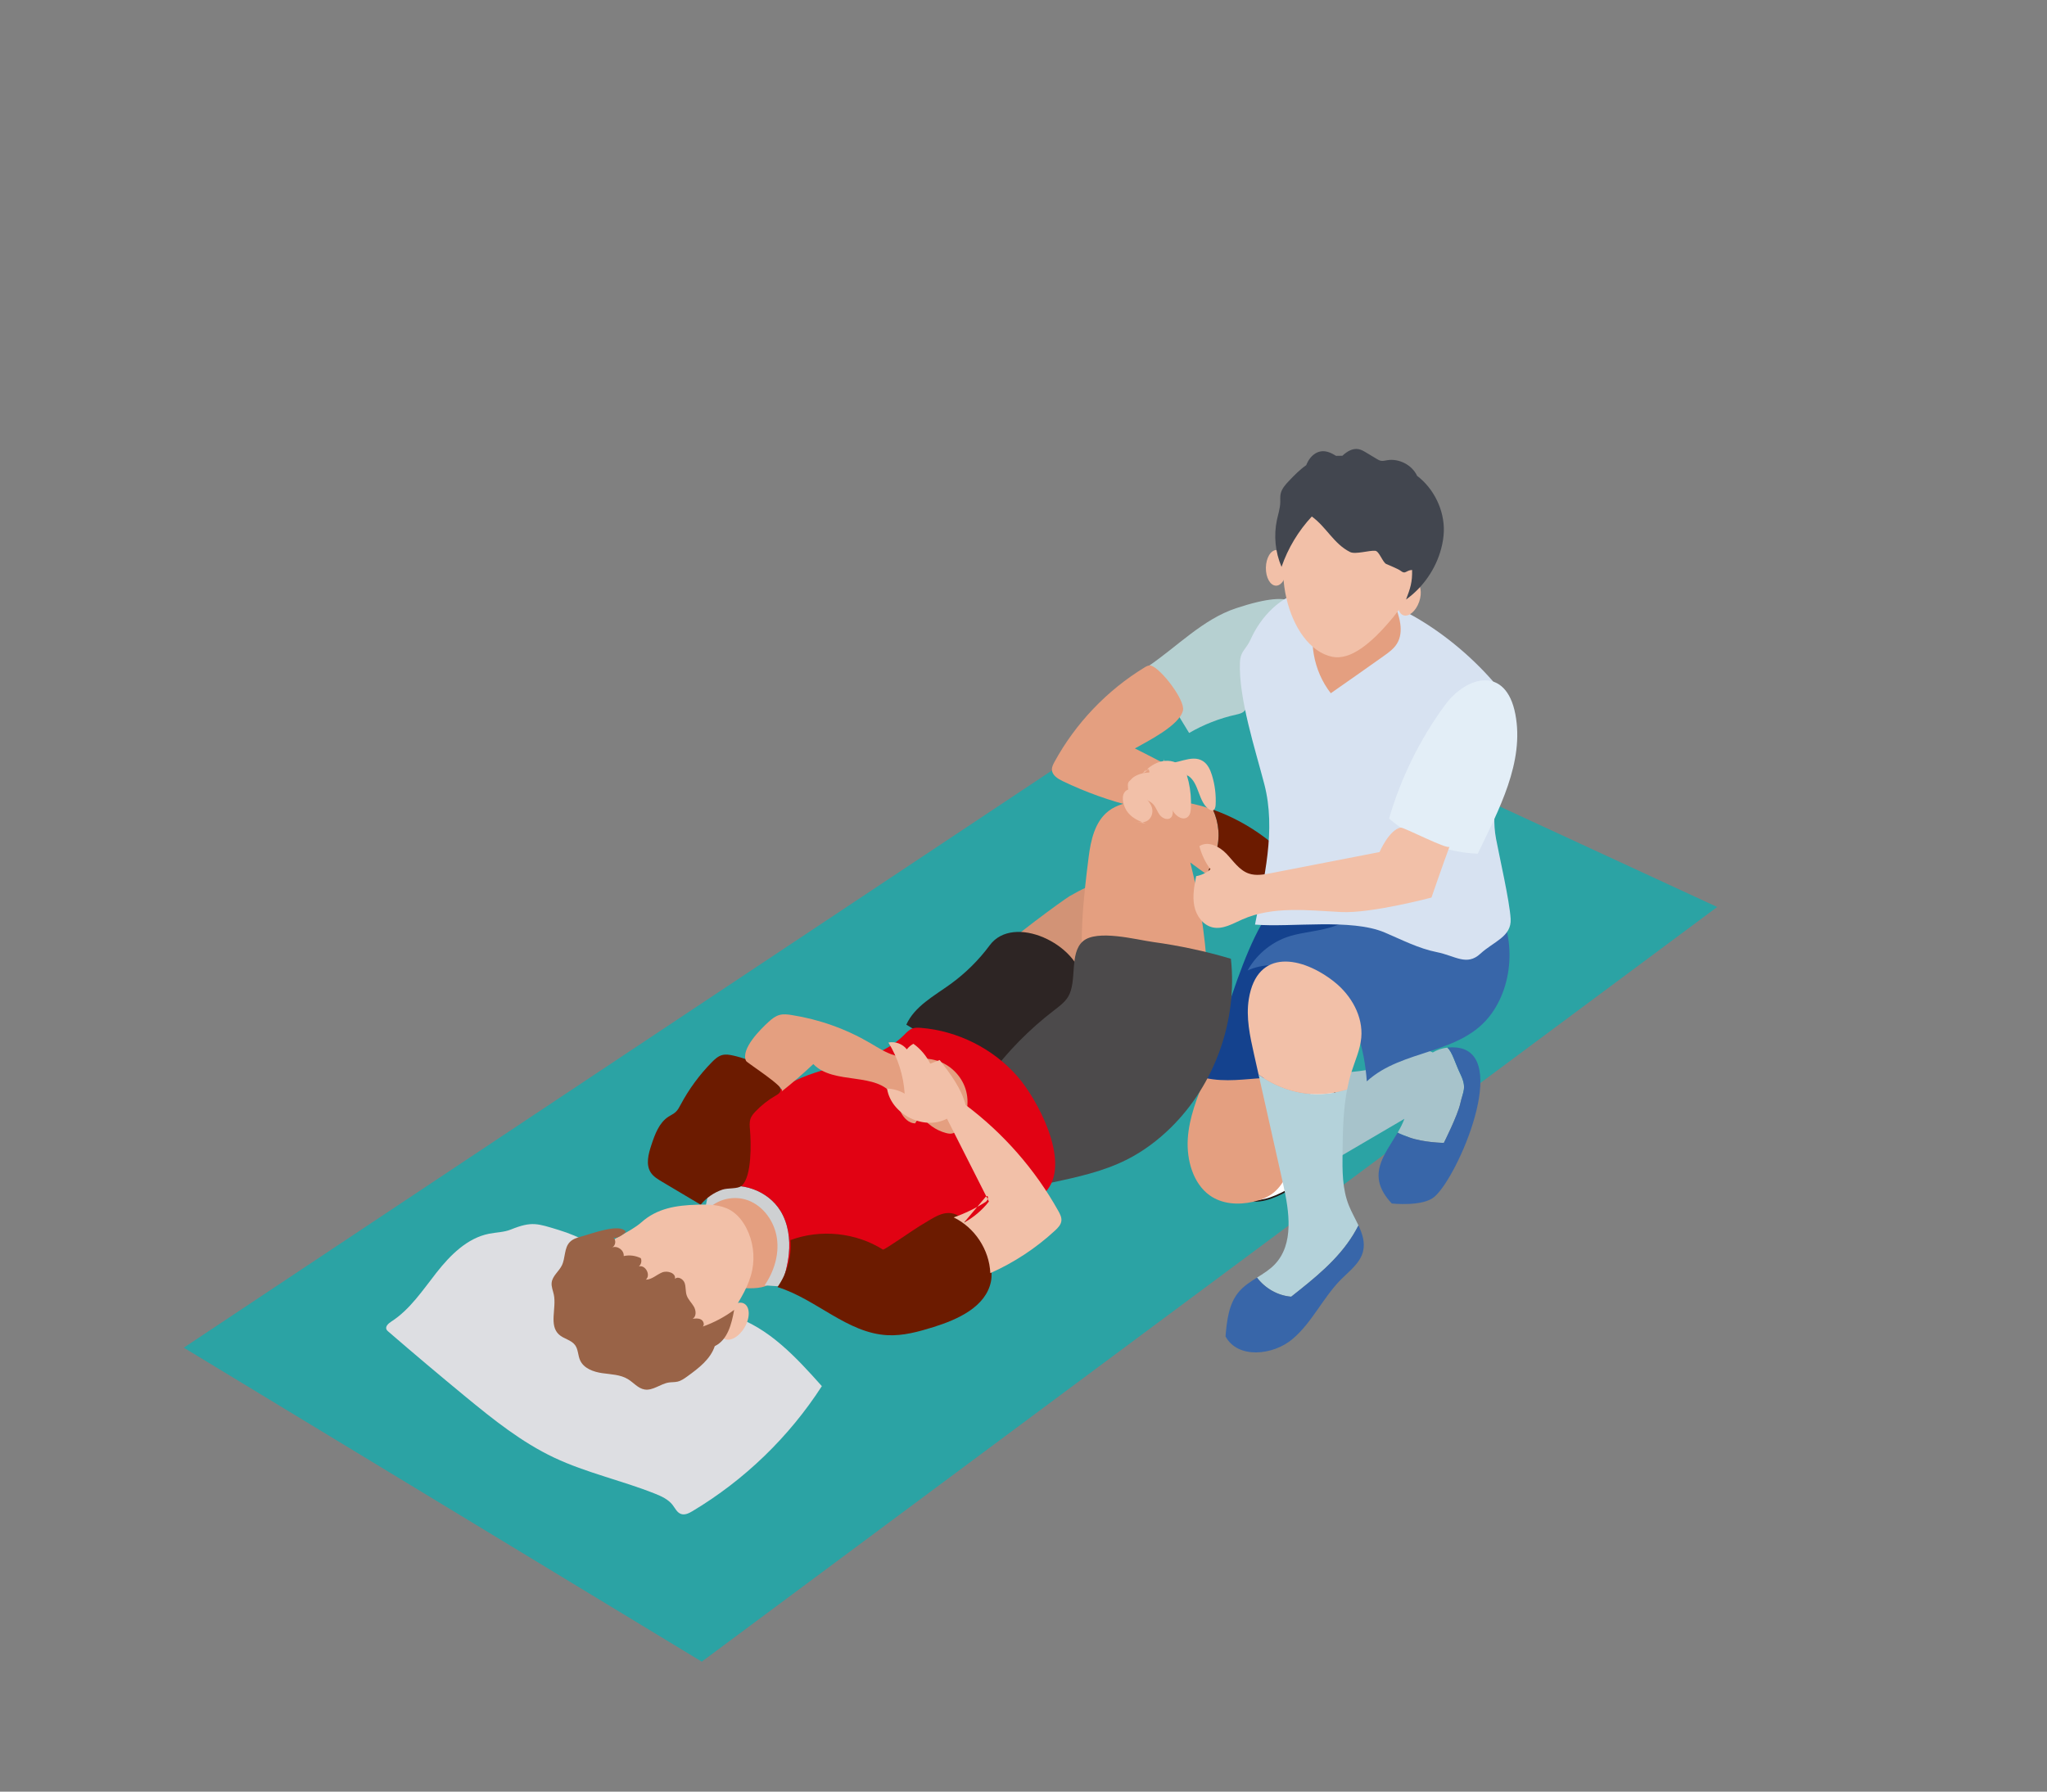 <?xml version="1.0" encoding="UTF-8"?>
<svg id="b" data-name="レイヤー 2" xmlns="http://www.w3.org/2000/svg" viewBox="0 0 457.302 400.339">
  <rect x="0" y="0" width="457.302" height="400.339" fill="#808080" stroke="none"/>
  <defs>
    <style>
      .d {
        fill: #e49f80;
      }

      .d, .e, .f, .g, .h, .i, .j, .k, .l, .m, .n, .o, .p, .q, .r, .s, .t, .u, .v, .w {
        stroke-width: 0px;
      }

      .e {
        fill: #f2c0a8;
      }

      .f {
        fill: #d7e2f1;
      }

      .g {
        fill: #2ba3a4;
      }

      .h {
        fill: none;
      }

      .i {
        fill: #b4d2da;
      }

      .j {
        fill: #d29376;
      }

      .k {
        fill: #e3eef7;
      }

      .l {
        fill: #996347;
      }

      .m {
        fill: #3866a9;
      }

      .n {
        fill: #e10213;
      }

      .o {
        fill: #dddee2;
      }

      .p {
        fill: #a7c3cb;
      }

      .q {
        fill: #4c4a4b;
      }

      .x {
        fill: #fff;
        stroke: #231815;
        stroke-linejoin: round;
        stroke-width: .354px;
      }

      .r {
        fill: #b6d0d1;
      }

      .s {
        fill: #6c1b00;
      }

      .t {
        fill: #14428e;
      }

      .u {
        fill: #42464f;
      }

      .v {
        fill: #ced0d2;
      }

      .w {
        fill: #2d2524;
      }
    </style>
  </defs>
  <g id="c" data-name="内容">
    <g>
      <g>
        <polygon class="g" points="383.624 202.662 268.897 149.622 41.058 301.131 156.775 371.29 383.624 202.662"/>
        <g>
          <path class="h" d="M312.224,253.038l.051-.03s-.057-0-.051.03Z"/>
          <path class="h" d="M312.224,253.038c.002.007.006.016.017.027.011-.019.023-.038.034-.057l-.051.03Z"/>
          <path class="p" d="M314.846,254.154c3.212,1.158,7.712,1.218,7.712,1.218,0,0,3.076-6.086,3.682-8.83.606-2.744,1.515-3.422,0-6.567-1.11-2.304-1.846-5.04-2.912-5.89-1.214.142-2.294.518-3.246,1.084-2.338-1.31-5.522.55-8.105,1.841-5.151,2.572-11.194,2.612-17.069,2.965,5.649,4.875,5.891,12.742,3.004,19.3,5.276-3.092,10.552-6.184,15.829-9.276-.384,1.034-.898,2.032-1.464,3.009-.011.019-.023.038-.034.057.093.098.594.364,2.604,1.089Z"/>
          <path class="m" d="M325.31,234.06c-.556-.05-1.142-.066-1.799-.004-.063.006-.121.021-.184.028,1.066.85,1.802,3.586,2.912,5.89,1.515,3.146.606,3.823,0,6.567-.606,2.744-3.682,8.83-3.682,8.83,0,0-4.499-.06-7.712-1.218-2.011-.725-2.511-.991-2.604-1.089-2.95,5.07-7.207,9.599-1.312,15.852,0,0,6.867.762,9.505-1.477,5.283-4.484,17.24-32.267,4.876-33.379Z"/>
        </g>
        <path class="x" d="M294.907,239.975c-5.468.328-10.792.927-15.109,4.103-5.849,4.303-11.42,22.269-.606,24.155,5.903,1.029,13.799-6.074,18.651-8.918.023-.013.045-.026.068-.04,2.887-6.558,2.645-14.425-3.004-19.3Z"/>
        <path class="j" d="M224.878,211.316c4.22,2.796,8.439,5.593,12.659,8.389.563.373,1.164.759,1.839.785.588.023,1.149-.233,1.662-.521,4.132-2.331,6.378-6.902,8.382-11.202,1.478-3.173,3.192-6.346,4.38-9.622-5.439-3.718-9.539-1.941-14.836,1.085-1.272.727-14.793,10.618-14.085,11.086Z"/>
        <g>
          <path class="d" d="M270.963,180.909c-5.446-1.917-11.244-2.682-16.996-1.918-2.24.298-4.53.847-6.32,2.227-3.06,2.359-3.97,6.53-4.452,10.364-1.103,8.761-2.551,20.854-.461,29.509,8.982.633,18.117.086,27.162.83-.203-9.843-1.542-19.663-3.985-29.2,1.25.931,2.53,1.85,3.821,2.765.166-1.326,1.197-2.801,1.946-5.227.946-3.06.63-6.449-.716-9.35Z"/>
          <path class="s" d="M293.141,199.176c-.166-1-.75-1.874-1.346-2.694-5.164-7.104-12.589-12.671-20.831-15.573,1.345,2.901,1.662,6.29.716,9.35-.75,2.425-1.78,3.901-1.946,5.227,6.989,4.955,14.444,9.735,21.056,14.983,1.054-2.857.949-5.197,1.874-8.098.33-1.036.656-2.122.479-3.195Z"/>
        </g>
        <path class="d" d="M269.224,240.862c-1.775,4.363-3.577,8.84-3.873,13.61-.296,4.769,1.22,9.97,4.85,12.59,2.81,2.028,6.438,2.215,9.73,1.477,1.637-.367,3.264-.962,4.608-2.056,2.557-2.082,3.714-5.61,4.691-8.943,2.451-8.361,4.625-16.838,6.02-25.489.156-.966.298-1.985-.01-2.905-.284-.851-.916-1.499-1.552-2.076-3.332-3.023-11.873-8.422-16.244-5.429-3.844,2.632-6.414,14.782-8.22,19.221Z"/>
        <path class="r" d="M276.149,135.902c-7.434,2.462-13.122,8.55-19.601,12.95,3.035,4.976,6.069,9.952,9.104,14.928,3.239-1.885,6.769-3.268,10.426-4.085.707-.158,1.471-.323,1.955-.862.407-.453.4-1.126.65-1.681,2.632-5.84,25.42-30.509-2.535-21.251Z"/>
        <path class="d" d="M265.375,173.303c-3.455,1.896-9.78,3.681-11.938,6.978-5.526-1.351-10.91-3.28-16.035-5.746-1.103-.531-2.346-1.306-2.404-2.529-.029-.616.265-1.196.56-1.738,4.716-8.656,11.751-16.034,20.173-21.156.428-.26.926-.525,1.407-.382,2.252.667,7.643,7.727,7.14,10.002-.748,3.387-8.057,6.954-10.746,8.506.839.372,11.802,6.089,11.845,6.065Z"/>
        <path class="t" d="M269.224,240.862c9.189,2.032,17.536-3.166,24.081,3.595,5.978-7.954,15.269-23.664,19.812-32.516.276-.538.557-1.146.386-1.726-.152-.515-.62-.863-1.064-1.164-5.69-3.854-17.614-9.652-24.831-8.293-8.107,1.526-15.608,33.491-18.385,40.105Z"/>
        <path class="m" d="M305.347,241.627c-.504-7.111-2.491-14.404-7.279-19.687s-12.835-8.007-19.346-5.105c1.879-3.391,5.011-6.069,8.652-7.401,4.944-1.807,12.496-1.097,15.738-6.15,3.496-5.447-2.126-8.398,4.64-11.255,8.051-3.399,20.013,1.439,25.064,7.875,5.776,7.359,5.858,19.011.365,26.62-6.687,9.262-19.816,7.734-27.835,15.102Z"/>
        <g>
          <path class="i" d="M288.457,289.739c5.171-4.077,10.453-8.276,13.886-13.895.404-.661.78-1.34,1.139-2.03-.685-1.471-1.526-2.931-2.123-4.402-1.512-3.722-1.485-7.865-1.435-11.882.059-4.712.138-9.485,1.026-14.091-2.47.77-5.061,1.143-7.646,1.02-4.36-.207-8.612-1.788-12.139-4.355,1.832,8.166,3.664,16.333,5.495,24.499,1.372,6.115,2.455,13.373-1.867,17.91-1.141,1.198-2.566,2.075-3.979,2.962,1.808,2.397,4.638,4.037,7.641,4.265Z"/>
          <path class="m" d="M302.344,275.844c-3.434,5.619-8.715,9.818-13.886,13.895-3.003-.229-5.833-1.868-7.641-4.265-1.481.929-2.949,1.867-4.067,3.193-2.266,2.689-2.665,6.436-2.967,9.94,2.707,5.077,10.639,4.288,15.017.556,4.379-3.733,6.798-9.292,10.867-13.361,1.874-1.874,4.197-3.595,4.835-6.168.494-1.994-.132-3.917-1.019-5.82-.359.69-.735,1.369-1.139,2.03Z"/>
        </g>
        <path class="e" d="M300.951,243.437c.255-1.324.567-2.637.977-3.928.802-2.527,1.939-4.988,2.18-7.628.436-4.775-2.223-9.455-5.97-12.448-7.175-5.731-17.315-7.702-19.157,3.824-.654,4.091.258,8.253,1.165,12.296.34,1.517.68,3.033,1.02,4.55,3.527,2.567,7.779,4.148,12.139,4.355,2.585.123,5.176-.251,7.646-1.02Z"/>
        <path class="f" d="M291.602,132.111c-5.382.845-9.96,5.711-12.175,10.688-1.059,2.381-2.321,2.607-2.424,5.211-.315,8.032,3.437,19.455,5.453,27.237,2.657,10.256-.073,20.948-2.087,31.35,8.123.669,21.465-1.423,28.968,1.762,3.833,1.627,7.582,3.583,11.667,4.394,4.085.811,6.664,3.174,9.72.346,2.933-2.715,6.985-3.791,6.756-7.781-.229-3.99-2.526-13.968-3.262-17.897-2.599-13.884,9.181-24.001-.871-35.403-9.872-11.197-26.488-22.303-41.744-19.907Z"/>
        <path class="w" d="M221.108,211.214c-2.458,3.321-5.429,6.26-8.775,8.683-3.665,2.654-8,4.94-9.864,9.064,3.985,2.398,7.971,4.795,11.956,7.193,4.217,2.537,8.816,5.583,9.882,10.388-.325-2.957.42-6.021,2.067-8.498,4.144-6.232,16.527-9.743,15.459-18.798-.974-8.254-15.43-15.187-20.725-8.032Z"/>
        <path class="d" d="M163.227,285.281c.06.484.104.988.349,1.41.554.955,1.848,1.105,2.951,1.146,2.319.087,5.018.004,6.42-1.845.638-.841.877-1.911,1.09-2.945.732-3.546,1.324-7.398-.259-10.654-1.844-3.795-6.432-5.92-10.523-5.925-4.955-.006-4.881,3.369-6.899,6.973,3.558,3.21,6.264,6.934,6.871,11.84Z"/>
        <path class="o" d="M137.823,281.634c5.225,3.837,10.312,8.162,16.492,10.119,3.018.956,6.201,1.31,9.22,2.265,8.203,2.597,14.338,9.288,20.067,15.708-7.322,11.345-17.283,20.976-28.869,27.913-.794.475-1.731.954-2.604.646-.88-.31-1.304-1.276-1.874-2.014-.967-1.253-2.482-1.938-3.952-2.525-7.412-2.957-15.315-4.644-22.527-8.058-7.232-3.423-13.55-8.478-19.728-13.563-5.816-4.788-11.574-9.645-17.273-14.571-.172-.148-.348-.304-.439-.511-.303-.69.46-1.343,1.092-1.751,4.184-2.701,6.999-7.007,10.077-10.921s6.863-7.731,11.747-8.7c1.627-.323,3.336-.318,4.874-.939,4.699-1.897,5.945-1.341,10.656.089,4.826,1.465,8.982,3.833,13.041,6.813Z"/>
        <path class="v" d="M174.366,270.575c-2.78-4.547-8.88-6.745-13.921-5.017-.752.258-1.487.639-2.158,1.11-.389,1.519-.701,3.055-.922,4.599,1.94-3.162,6.333-4.36,9.8-3.039,3.467,1.321,5.873,4.791,6.4,8.463.527,3.672-.658,7.459-2.756,10.519,1.22.087,2.447.168,3.676.243.825-2.38,1.503-4.811,1.75-7.312.325-3.291-.144-6.745-1.869-9.566Z"/>
        <path class="q" d="M238.623,222.712c-.765,1.262-1.994,2.158-3.164,3.056-5.517,4.233-10.437,9.244-14.566,14.839,7.094,6.059,12.098,14.521,13.988,23.657,5.758-1.236,11.588-2.497,16.848-5.148,3.643-1.836,6.946-4.313,9.854-7.174,9.841-9.682,14.924-23.989,13.398-37.71-5.697-1.699-11.528-2.939-17.417-3.749-3.712-.511-12.538-2.882-15.655-.148-3.077,2.699-1.229,8.988-3.286,12.377Z"/>
        <path class="k" d="M322.781,157.586c-5.587,7.627-9.825,16.239-12.461,25.319,5.469,4.744,12.576,7.561,19.809,7.853,4.732-9.833,10.457-20.457,8.402-31.175-2.088-10.892-10.904-8.612-15.749-1.996Z"/>
        <path class="e" d="M283.984,195.095c-1.658.324-3.408.642-5.005.091-2.139-.738-3.453-2.817-5.019-4.449-1.567-1.632-4.127-2.919-6.011-1.666.476,1.859,1.318,3.624,2.463,5.163-.891.798-2.012,1.337-3.191,1.537-.425,2.193-.851,4.452-.419,6.644.432,2.192,1.935,4.326,4.116,4.809,2.28.505,4.497-.846,6.633-1.788,6.814-3.005,14.615-2.027,22.052-1.645,6.724.346,20.188-3.236,20.188-3.236,0,0,2.729-7.91,4.029-11.375-.296.789-10.271-4.38-10.906-4.261-2.586.483-4.721,5.47-4.721,5.47,0,0-17.042,3.307-24.21,4.706Z"/>
        <path class="n" d="M227.231,240.44c-5.426-6.159-13.294-10.104-21.475-10.768-.652-.053-1.327-.083-1.94.146-.758.282-1.317.917-1.889,1.488-5.899,5.884-15.174,6.26-22.849,9.499-10.577,4.464-17.926,14.675-20.792,25.863.671-.471,1.406-.852,2.158-1.11,5.042-1.728,11.141.47,13.921,5.017,1.725,2.821,2.194,6.275,1.869,9.566-.247,2.501-.925,4.932-1.75,7.312,11.736.722,23.804.722,34.356-4.275,4.861-2.302,9.151-5.572,13.402-8.825,3.396-2.598,9.173-5.196,11.759-8.522,5.101-6.559-2.271-20.285-6.77-25.391Z"/>
        <path class="s" d="M221.372,286.395c-1.167,5.6-7.343,8.42-12.803,10.123-3.353,1.046-6.813,2.006-10.321,1.824-8.998-.466-15.947-8.106-24.56-10.752,2.145-3.018,3.189-6.801,2.896-10.492,6.724-2.511,14.601-1.704,20.675,2.12.228.171,7.276-4.748,8.218-5.284,2.995-1.705,5.617-4.034,8.679-2.261,4.217,2.441,8.211,9.942,7.215,14.722Z"/>
        <path class="s" d="M156.526,269.18c-2.893-1.72-5.786-3.439-8.679-5.159-.916-.545-1.864-1.119-2.452-2.008-1.179-1.784-.545-4.153.127-6.183.789-2.386,1.715-4.955,3.825-6.321.533-.345,1.13-.603,1.597-1.034.495-.456.807-1.071,1.125-1.665,1.851-3.467,4.202-6.667,6.959-9.468.663-.673,1.389-1.348,2.302-1.593.811-.218,1.672-.07,2.492.114,4.15.931,8.371,3.022,10.289,6.818.168.333.32.705.24,1.069-.112.507-.62.806-1.07,1.064-1.67.956-3.199,2.159-4.522,3.557-.426.45-.838.933-1.061,1.511-.324.838-.214,1.772-.143,2.667.218,2.751.461,10.369-1.875,12.405-.876.764-3.007.425-4.319.871-1.869.635-3.582,1.828-4.834,3.354Z"/>
        <path class="d" d="M294.137,136.856c-1.976,6.043-.75,13.034,3.164,18.044,3.965-2.762,7.918-5.543,11.857-8.341,1.074-.763,2.175-1.556,2.881-2.669,1.727-2.722.568-6.278-.63-9.271-.456-1.139-.957-2.338-1.945-3.066-1.148-.846-2.687-.867-4.113-.853-2.222.022-4.444.043-6.667.065-.631.006-1.291.019-1.846.321-.578.315-.955.897-1.283,1.468-1.186,2.06-2.074,4.292-2.627,6.604.6.035,1.199.071,1.799.106"/>
        <path class="e" d="M311.252,137.895c6.585-7.993,10.053-18.693.615-25.928-6.81-5.22-15.845-5.365-21.106,1.672-8.308,11.112-3.019,31.131,6.881,33.12,3.997.803,8.648-2.838,13.611-8.863Z"/>
        <ellipse class="e" cx="285.12" cy="126.883" rx="3.984" ry="2.319" transform="translate(153.442 409.821) rotate(-89.033)"/>
        <ellipse class="e" cx="314.846" cy="133.721" rx="3.984" ry="2.319" transform="translate(83.592 385.775) rotate(-70.476)"/>
        <path class="u" d="M321.962,122.592c.332-1.252.546-2.538.589-3.833.156-4.71-2.197-9.581-5.965-12.429-1.106-2.408-4.032-3.96-6.72-3.493-.46.08-.929.207-1.388.117-.34-.067-.644-.248-.941-.427-.767-.462-1.535-.923-2.303-1.385-.543-.327-1.101-.659-1.723-.778-1.336-.256-2.597.512-3.617,1.471-.474-.009-.945 0-1.414.024-1.041-.653-2.172-1.179-3.36-1.009-1.239.177-2.268,1.106-2.884,2.195-.187.331-.318.624-.423.899-1.397.962-2.604,2.192-3.778,3.425-.85.892-1.737,1.857-1.958,3.069-.109.599-.045,1.215-.063,1.824-.039,1.323-.466,2.599-.743,3.893-.749,3.498-.386,7.225,1.025,10.512,1.437-4.169,3.757-8.031,6.763-11.258,3.298,2.398,4.903,6.114,8.55,7.938,1.193.597,4.321-.422,5.646-.272.862.098,1.639,2.586,2.428,2.944.63.286,2.674,1.092,3.216,1.522,1.123.891,1.132-.11,2.564-.188.068,2.715-.386,4.068-1.351,6.607,3.818-2.736,6.644-6.828,7.849-11.368Z"/>
        <ellipse class="e" cx="164.01" cy="295.21" rx="4.515" ry="2.713" transform="translate(-173.654 289.642) rotate(-60)"/>
        <path class="e" d="M259.755,170.56c3.041.459,6.402-2.15,8.992-.49,1.075.689,1.635,1.946,2.011,3.166.658,2.135.936,4.387.817,6.619-.027.513-.187,1.154-.693,1.24-.247.042-.493-.076-.704-.213-2.554-1.666-2.216-5.967-4.804-7.578-1.035-.644-2.325-.699-3.461-1.142-1.136-.443-2.209-1.629-1.778-2.77"/>
        <path class="e" d="M255.116,172.969c1.099-1.201,2.419-2.259,3.976-2.731,1.558-.472,3.381-.273,4.609.796,1.046.911,1.531,2.301,1.839,3.652.441,1.927.611,3.917.504,5.891-.036.663-.127,1.38-.588,1.858-1.16,1.201-3.213-.266-3.687-1.867-.474-1.601-.342-3.488-1.467-4.722-.753-.826-1.894-1.144-2.892-1.647s-.266-2.858-1.222-2.281c-.977.59-.836.826,1.266-.532"/>
        <path class="e" d="M253.035,177.722c-1.083-.484-1.33-2.044-.73-3.067.6-1.023,1.772-1.574,2.927-1.848,1.042-.247,2.159-.314,3.168.045,3,1.067,3.557,4.998,3.611,8.181.01.576-.005,1.216-.404,1.632-.676.704-1.919.217-2.51-.559-.591-.776-.863-1.777-1.544-2.476-1.059-1.086-2.77-1.141-4.122-1.829-1.352-.688-2.126-2.955-.729-3.547"/>
        <path class="e" d="M255.939,183.992c-1.352-.478-2.773-1.047-3.862-2.317-1.089-1.27-1.667-3.463-.869-4.624,1.069-1.555,3.405-.179,4.903,1.463.496.544.996,1.156,1.221,1.902.402,1.329-.248,2.616-1.171,3.065s-2.039.272-3.11.089"/>
        <path class="e" d="M155.743,269.183c2.542-.078,5.226-.055,7.425,1.223,1.566.91,2.739,2.389,3.569,3.998,1.477,2.864,1.947,6.235,1.309,9.394-.698,3.453-2.632,6.511-4.529,9.479-2.409,3.769-5.169,7.812-9.454,9.094-4.314,1.29-8.937-.636-12.689-3.125-5.731-3.801-12.89-13.152-7.052-19.966,2.212-2.582,6.353-3.844,8.976-6.17,3.555-3.154,7.817-3.785,12.445-3.927Z"/>
        <path class="d" d="M171.749,228.29c.704-.642,1.479-1.255,2.399-1.503.879-.238,1.811-.123,2.71.018,6.161.967,12.136,3.098,17.519,6.247,1.771,1.036,3.509,2.196,5.482,2.762,3.037.872,6.355.258,9.383,1.161,3.016.899,5.519,3.362,6.467,6.364.948,3.002.313,6.455-1.64,8.924-.316.399-.683.787-1.164.955-.508.177-1.068.083-1.587-.056-2.301-.615-4.357-2.103-5.661-4.095-.406.649-.811,1.297-1.217,1.946-1.382-.013-2.499-1.164-3.137-2.39-.637-1.226-.973-2.606-1.731-3.762-3.618-5.517-13.334-2.315-17.876-7.1-2.267,2.148-4.631,4.194-7.081,6.13,1.077-.851-7.749-6.392-7.953-6.84-1.229-2.699,3.302-7.131,5.087-8.758Z"/>
        <path class="e" d="M215.347,273.198c2.155-1.171,4.066-2.789,5.578-4.722-3.124-6.171-6.247-12.342-9.371-18.514-5.158,2.724-12.488-.956-13.385-6.72,1.378.039,2.745.431,3.934,1.129-.248-4.028-1.509-7.989-3.635-11.419,1.51-.316,3.175.298,4.119,1.519.397-.511.902-.937,1.473-1.241,1.587,1.143,2.887,2.68,3.751,4.434.705-.268,1.411-.535,2.116-.803,2.375,3.078,4.807,6.268,5.787,10.031,8.458,6.338,15.566,14.468,20.719,23.696.386.692.774,1.449.676,2.236-.107.861-.766,1.536-1.403,2.125-4.258,3.939-9.168,7.172-14.47,9.526-.209-5.213-3.478-10.19-8.18-12.451,2.502-.876,4.902-2.041,7.139-3.462.545-.346.751-1.509.143-1.295"/>
        <path class="l" d="M129.921,276.279c-.956.253-1.956.55-2.639,1.265-1.286,1.347-.942,3.562-1.773,5.229-.667,1.339-2.094,2.331-2.267,3.817-.107.923.307,1.816.49,2.727.606,3.011-1.124,6.776,1.127,8.865,1.067.991,2.761,1.205,3.619,2.382.702.964.627,2.288,1.113,3.377.809,1.816,2.961,2.593,4.928,2.881,1.967.288,4.064.307,5.762,1.342,1.25.762,2.246,2.055,3.689,2.306,1.883.327,3.557-1.261,5.446-1.555.644-.1,1.309-.048,1.944-.194.821-.19,1.528-.695,2.21-1.19,2.498-1.81,5.14-3.811,6.108-6.741,2.877-1.376,3.769-4.966,4.333-8.104-2.131,1.581-4.499,2.841-7.001,3.725.444-.447.143-1.275-.41-1.577s-1.226-.234-1.851-.159c.855-.527.767-1.836.267-2.708s-1.293-1.581-1.613-2.534c-.298-.888-.146-1.881-.459-2.764s-1.515-1.574-2.165-.899c.292-1.299-1.663-1.958-2.891-1.442s-2.277,1.596-3.609,1.61c1.164-1.004-.063-3.351-1.552-2.968.505-.434.689-1.202.437-1.818-1.167-.601-2.547-.777-3.827-.49.129-1.306-1.449-2.438-2.645-1.898.875-.356,1.032-1.766.257-2.306.784.546,2.477-.731,2.869-1.22-1.28-2.027-7.755.472-9.897,1.039Z"/>
      </g>
      <rect class="h" width="457.302" height="400.339"/>
    </g>
  </g>
</svg>
